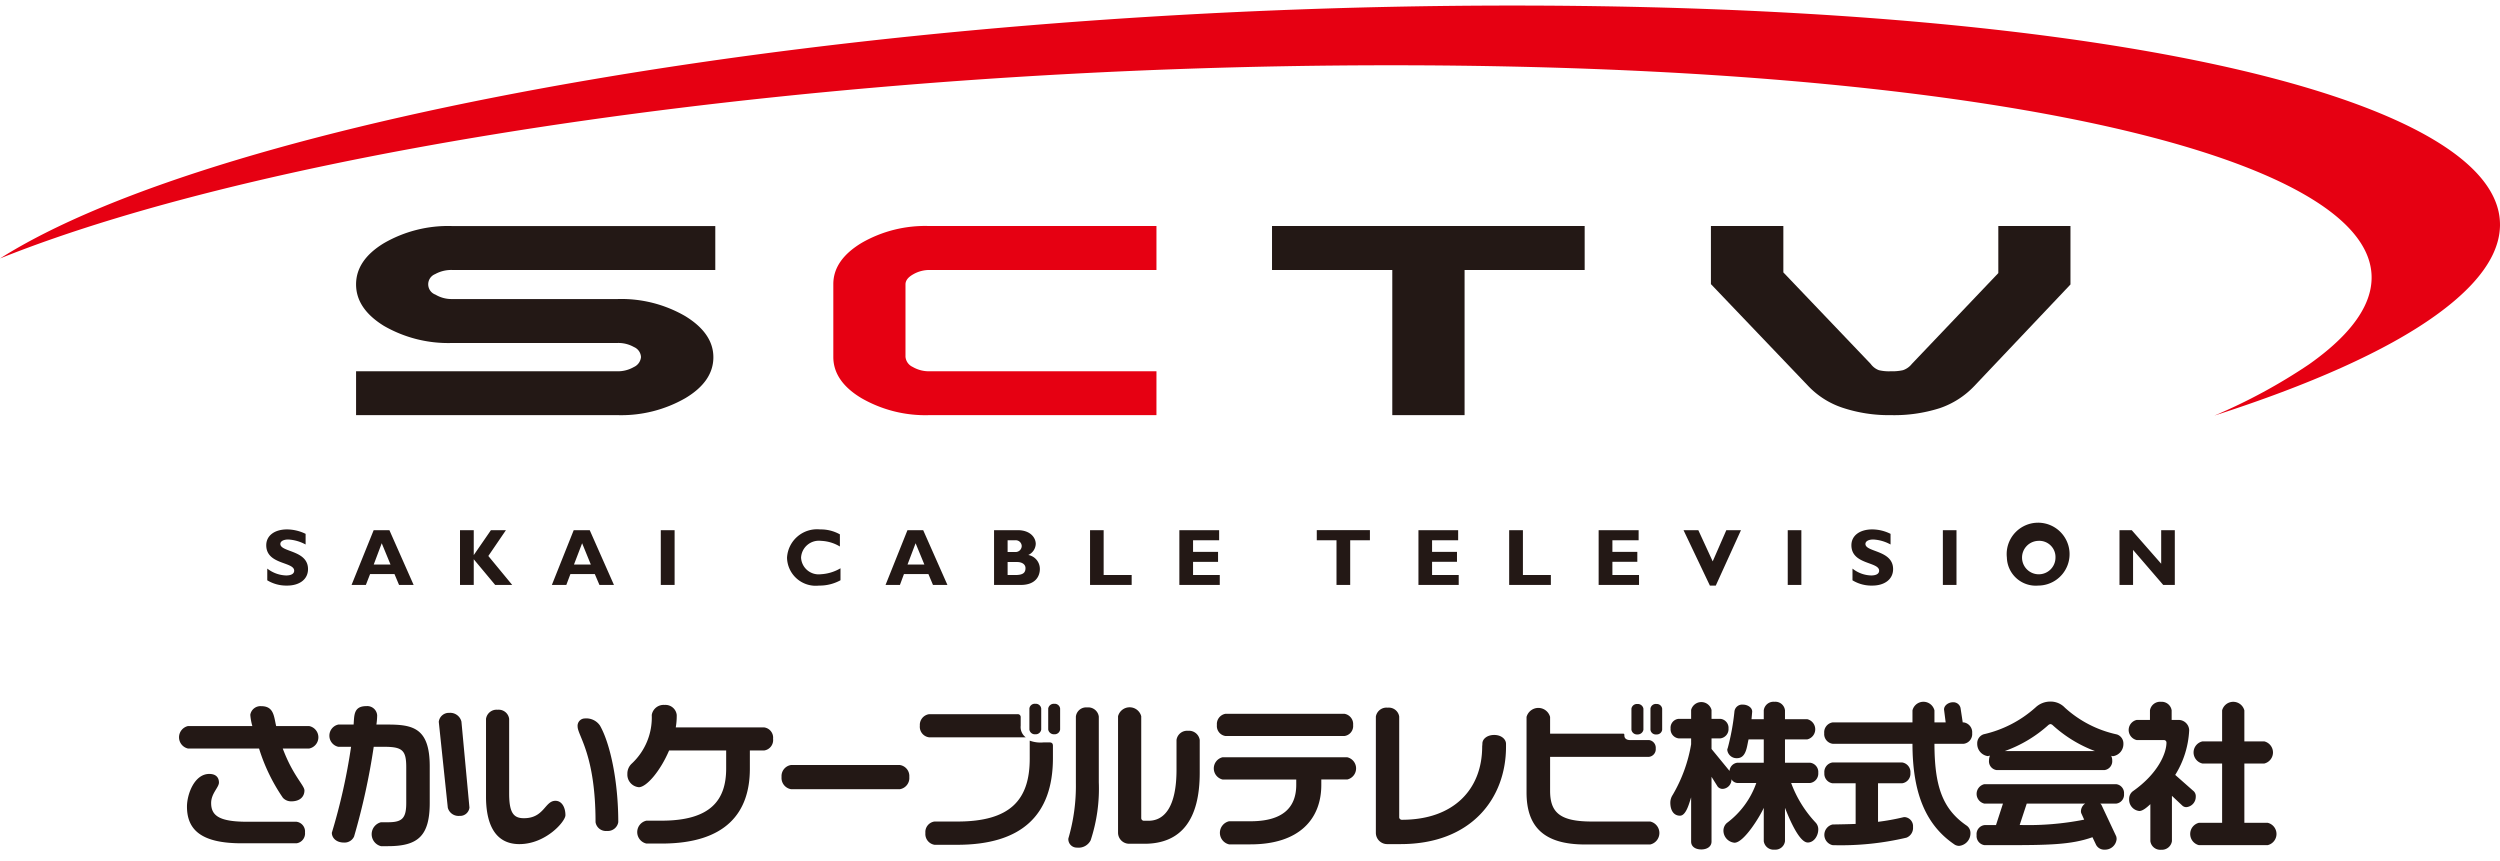 <svg fill="none" height="62" width="180" xmlns="http://www.w3.org/2000/svg"><clipPath id="a"><path d="M0 .4h180v61.2H0z"/></clipPath><g clip-path="url(#a)"><path d="M108.931.4C61.389.4 15.907 8.533 0 18.61 19.79 10.659 59.146 4.7 100.167 4.7c53.334 0 82.317 10.066 66.095 21.525a40.134 40.134 0 01-6.827 3.698c6.842-2.204 12.338-4.63 15.922-7.206C191.934 10.837 162.812.4 108.931.4z" fill="#e60012"/><path d="M44.427 24.696H32.528a9.264 9.264 0 01-4.88-1.229c-1.346-.828-2.011-1.83-2.011-2.989 0-1.163.665-2.158 2.011-2.973a9.222 9.222 0 014.88-1.23h18.973v3.163H32.543a2.39 2.39 0 00-1.213.298.79.79 0 00.025 1.478c.359.214.77.324 1.188.317h11.924a9.168 9.168 0 014.86 1.224c1.35.822 2.036 1.814 2.036 2.967 0 1.159-.676 2.145-2.016 2.944a9.28 9.28 0 01-4.88 1.224h-18.83v-3.158h18.8c.42.01.834-.096 1.198-.305a.874.874 0 00.517-.716.829.829 0 00-.507-.724 2.274 2.274 0 00-1.218-.291z" fill="#231815"/><path d="M83.264 29.89H66.91a9.213 9.213 0 01-4.885-1.223c-1.35-.806-2.026-1.805-2.026-2.965v-5.246c0-1.156.676-2.142 2.026-2.96a9.144 9.144 0 014.885-1.222h16.355v3.164H66.92c-.41 0-.813.107-1.168.312-.37.208-.557.445-.557.728v5.206a.884.884 0 00.517.734 2.31 2.31 0 001.208.314h16.345z" fill="#e60012"/><path d="M100.245 19.438h-8.66v-3.164h22.511v3.164h-8.646V29.89h-5.205zm41.904 8.356a6.158 6.158 0 01-2.49 1.595c-1.139.36-2.33.53-3.524.501a10.568 10.568 0 01-3.48-.536 6.025 6.025 0 01-2.46-1.56l-7.009-7.338v-4.182h5.215v3.338l6.29 6.59c.148.206.354.364.591.452.28.065.567.091.853.078.294.01.589-.015.877-.078.253-.085.476-.243.641-.452l6.226-6.539v-3.389h5.195v4.209zM55.015 54.035H53.99v1.315c0 3.179-1.74 5.386-6.354 5.386h-1.094a.844.844 0 010-1.648h1.094c3.588 0 4.648-1.533 4.648-3.757v-1.296h-4.11c-.637 1.496-1.632 2.644-2.18 2.644a.91.91 0 01-.823-.956.978.978 0 01.32-.748 4.528 4.528 0 001.435-3.496.866.866 0 01.927-.724.815.815 0 01.872.724c.004.3-.02.599-.069.894h6.36a.745.745 0 01.645.822.756.756 0 01-.646.84zm9.765 2.788h-7.818a.82.82 0 01-.69-.88.807.807 0 01.69-.863h7.818a.803.803 0 01.69.864.816.816 0 01-.69.88zm11.13-3.955a.416.416 0 01-.439-.343v-1.512a.41.41 0 01.439-.34.392.392 0 01.419.34v1.512a.398.398 0 01-.42.343zm-1.366 0a.395.395 0 01-.428-.343v-1.512a.389.389 0 01.428-.34.393.393 0 01.424.34v1.512a.4.4 0 01-.424.343zm-7.645.22a.767.767 0 01-.67-.839.78.78 0 01.67-.828h6.369a.206.206 0 01.222.225v.603a.926.926 0 00.364.84zm2.016 7.737h-1.631a.788.788 0 01-.656-.85.763.763 0 01.656-.825h1.651c3.786 0 5.205-1.54 5.205-4.523v-1.3c.318.116.659.16.996.126h.429c.172 0 .246.083.246.24v.884c0 4.132-2.272 6.248-6.896 6.248zm13.477-.075h-1.065a.8.8 0 01-.828-.798V51.57a.863.863 0 011.67 0v7.332a.192.192 0 00.188.192h.34c1.14 0 2.012-1.001 2.012-3.672v-2.146a.77.77 0 01.833-.658.778.778 0 01.838.658v2.37c0 3.38-1.341 5.105-3.988 5.105zm-3.865-.248a.975.975 0 01-.98.526.609.609 0 01-.626-.653c.38-1.296.563-2.642.542-3.993v-4.788a.745.745 0 01.813-.659.767.767 0 01.838.659v4.732a11.865 11.865 0 01-.587 4.176zm18.268-7.509h-8.557a.726.726 0 01-.621-.792.75.75 0 01.62-.808h8.558a.75.75 0 01.63.808.726.726 0 01-.63.792zm.207 3.13h-1.868v.384c.005 2.45-1.573 4.288-5.102 4.288h-1.538a.854.854 0 010-1.664h1.538c2.307 0 3.298-.967 3.298-2.624v-.383h-5.31a.824.824 0 010-1.6h8.982a.821.821 0 010 1.6zm11.431-2.353c0 3.684-2.47 7.006-7.596 7.006H99.9a.817.817 0 01-.838-.816v-8.366a.776.776 0 01.853-.641.756.756 0 01.828.64v7.239a.185.185 0 00.122.18.16.16 0 00.075.012c3.732 0 5.777-2.2 5.777-5.275 0-.037.015-.127.015-.213 0-.32.33-.619.853-.619s.848.318.848.637zm10.829-.89a.386.386 0 01-.429-.338v-1.518a.382.382 0 01.145-.257.384.384 0 01.284-.08.39.39 0 01.414.337v1.518a.389.389 0 01-.414.338zm-1.37 0a.402.402 0 01-.429-.338v-1.518a.4.4 0 01.429-.336.41.41 0 01.434.336v1.518a.417.417 0 01-.434.338zm.922 7.923h-4.688c-2.992 0-4.215-1.298-4.215-3.744v-5.44a.884.884 0 01.848-.649.878.878 0 01.848.65v1.204h5.255c.079 0 .093.023.093.14 0 .182.138.32.405.32h1.37a.562.562 0 01.483.609.554.554 0 01-.483.6h-7.123v2.439c0 1.581.72 2.218 3.012 2.218h4.195a.847.847 0 010 1.653zm11.342-.143c-.661 0-1.439-2-1.637-2.496v2.4a.7.7 0 01-.754.611.714.714 0 01-.774-.611v-2.4c-.256.58-1.419 2.512-2.109 2.512a.877.877 0 01-.794-.875.732.732 0 01.251-.55 6.119 6.119 0 002.115-2.876h-1.37a.537.537 0 01-.419-.268.67.67 0 01-.631.693.456.456 0 01-.365-.17l-.439-.701v4.665c0 .354-.315.566-.734.566-.439 0-.735-.212-.735-.566v-3.18c-.118.329-.34 1.316-.803 1.316-.409 0-.695-.325-.695-.95.004-.193.062-.381.168-.542a10.705 10.705 0 001.33-3.65v-.425h-.902a.664.664 0 01-.576-.71.64.64 0 01.576-.696h.902v-.643a.76.76 0 011.469 0v.643h.636a.65.65 0 01.587.696.67.67 0 01-.587.71h-.636v.763l1.297 1.583a.637.637 0 01.557-.592h1.907v-1.682h-1.094c-.123.484-.153 1.354-.833 1.354a.673.673 0 01-.7-.59.24.24 0 01.03-.126c.235-.874.398-1.766.488-2.667a.563.563 0 01.621-.473c.295 0 .655.189.655.506l-.049.544h.882v-.637a.708.708 0 01.774-.617.695.695 0 01.754.617v.637h1.607a.748.748 0 01.412 1.188.748.748 0 01-.412.264h-1.607v1.682h1.814a.675.675 0 01.582.728.685.685 0 01-.582.73h-1.37a8.382 8.382 0 001.77 2.858.708.708 0 01.182.494c0 .435-.301.934-.759.934zm11.224-7.106h-2.1c.01 2.973.532 4.68 2.341 5.905a.651.651 0 01.252.54.907.907 0 01-.824.905.675.675 0 01-.295-.08c-2.199-1.47-3.052-3.892-3.056-7.27h-5.733a.706.706 0 01-.621-.764.721.721 0 01.621-.779h5.733v-.862a.813.813 0 011.293-.447c.144.113.245.27.289.447v.862h.808l-.118-.926c0-.316.35-.522.631-.522a.532.532 0 01.557.407l.158 1.041h.064a.721.721 0 01.616.78.704.704 0 01-.616.763zm-4.111 6.757a20.56 20.56 0 01-5.324.54.762.762 0 01-.425-1.219.762.762 0 01.425-.269c.587-.01 1.124-.02 1.661-.04v-2.926h-1.661a.692.692 0 01-.591-.74.696.696 0 01.591-.76h5.003a.703.703 0 01.602.76.695.695 0 01-.602.74h-1.73v2.774a16.168 16.168 0 001.824-.33.406.406 0 01.108-.009.656.656 0 01.587.712.753.753 0 01-.468.767zm13.575-6.232h-6.507a9.424 9.424 0 003.155-1.885.33.33 0 01.138-.06.296.296 0 01.143.06 9.412 9.412 0 003.071 1.885zm2.041-.525a.686.686 0 00-.464-.674 8.092 8.092 0 01-3.746-1.924 1.413 1.413 0 00-1.045-.443 1.547 1.547 0 00-1.07.422 8.36 8.36 0 01-3.736 1.933.68.68 0 00-.464.677.89.89 0 00.76.896l.153-.037a1.08 1.08 0 00-.065.352.635.635 0 00.552.69h7.764a.647.647 0 00.557-.69.748.748 0 00-.074-.336l.128.026a.882.882 0 00.75-.892zm.044 3.608a.644.644 0 00-.547-.699h-9.519a.721.721 0 00-.547.697.719.719 0 00.547.697h1.351l-.503 1.55h-.823a.652.652 0 00-.572.72.663.663 0 00.572.724h1.429c3.16 0 4.811-.026 6.34-.572l.266.558a.662.662 0 00.616.338.834.834 0 00.857-.758.66.66 0 00-.029-.202l-1.03-2.193a.36.36 0 00-.123-.165h1.168a.644.644 0 00.547-.695zm-2.8.695a.694.694 0 00-.301.545.386.386 0 00.045.197l.187.415c-1.528.302-3.086.43-4.643.384l.508-1.54zm13.141 2.995h-4.944a.827.827 0 01-.631-.806.826.826 0 01.631-.805h1.666v-4.266h-1.409a.819.819 0 01-.646-.798.818.818 0 01.646-.798h1.409v-2.23a.828.828 0 011.602 0v2.23h1.43a.823.823 0 01.631.798.823.823 0 01-.631.798h-1.43v4.266h1.676a.827.827 0 010 1.61zm-5.851-2.738a.415.415 0 01-.291-.111l-.749-.703v3.264a.73.73 0 01-.774.618.718.718 0 01-.779-.619V57.9c-.187.175-.527.492-.793.492a.819.819 0 01-.735-.856.692.692 0 01.252-.556c1.858-1.298 2.435-2.776 2.435-3.51a.186.186 0 00-.011-.07.196.196 0 00-.038-.06.18.18 0 00-.129-.055h-1.962a.747.747 0 01-.581-.726.747.747 0 01.581-.725h.952v-.687a.74.74 0 01.798-.617.727.727 0 01.764.617v.687h.469a.77.77 0 01.729.458.755.755 0 01.064.296 6.685 6.685 0 01-1.005 3.206l1.291 1.139a.495.495 0 01.188.431.747.747 0 01-.676.75zM22.26 53.893h-1.902c.73 1.952 1.562 2.66 1.562 3.018 0 .4-.266.786-.956.786a.803.803 0 01-.596-.257 13.116 13.116 0 01-1.716-3.547h-5.121a.83.83 0 010-1.616h4.638a4.02 4.02 0 01-.148-.813.744.744 0 01.79-.62c.92 0 .91.76 1.073 1.433h2.377a.824.824 0 010 1.616zm-.916 6.824H17.4c-2.864 0-3.938-.939-3.938-2.643 0-.877.527-2.351 1.607-2.351.493 0 .695.272.695.621 0 .346-.562.786-.562 1.474 0 .923.606 1.348 2.607 1.348h3.535a.708.708 0 01.616.77.716.716 0 01-.616.782zm11.741-1.974a.794.794 0 01-.843-.587l-.65-6.184a.729.729 0 01.758-.646.831.831 0 01.873.629l.577 6.193a.673.673 0 01-.715.595zm-5.146 2.181h-.508a.888.888 0 010-1.722h.498c1.01 0 1.321-.267 1.321-1.384V55.25c0-1.204-.256-1.48-1.567-1.48h-.775a48.619 48.619 0 01-1.414 6.458.751.751 0 01-.73.436c-.571 0-.872-.353-.872-.704a42.7 42.7 0 001.385-6.19h-.917a.82.82 0 010-1.602h1.1c.054-.637-.02-1.327.916-1.327a.715.715 0 01.78.663 4.875 4.875 0 01-.055.664h.803c1.834 0 3.037.25 3.037 3.01v2.625c0 2.37-.833 3.121-3.002 3.121zm15.758-1.096a.753.753 0 01-.818-.634c0-4.88-1.291-6.23-1.291-6.89a.528.528 0 01.527-.576 1.189 1.189 0 011.084.516c.74 1.3 1.317 4.014 1.317 6.95a.763.763 0 01-.819.634zm-6.3.948c-1.907 0-2.404-1.699-2.404-3.413v-5.606a.77.77 0 01.837-.655.76.76 0 01.829.655v5.373c0 1.407.325 1.781 1.064 1.781 1.464 0 1.499-1.253 2.268-1.253.473 0 .72.49.72 1.037 0 .455-1.42 2.081-3.313 2.081zM22.004 39.204a2.956 2.956 0 00-1.247-.36c-.345 0-.572.127-.572.32 0 .603 1.992.435 1.992 1.812 0 .75-.631 1.186-1.504 1.186a2.638 2.638 0 01-1.43-.38v-.844c.388.305.863.479 1.356.495.37 0 .582-.123.582-.343 0-.657-2.011-.422-2.011-1.833 0-.683.586-1.14 1.503-1.14.462.007.916.116 1.331.32zm7.778 2.912h-1.05l-.33-.785h-1.755l-.305.785h-1.03l1.592-3.943h1.133zm-2.297-3.003l-.576 1.532h1.208zm7.675.917l1.72 2.086h-1.227l-1.543-1.85v1.85h-.99v-3.944h.99v1.787h.005l1.232-1.787h1.08zm9.045 2.086H43.16l-.335-.785H41.07l-.296.785h-1.04l1.573-3.943h1.153zm-2.292-3.003l-.586 1.532h1.212zm6.659 3.003h-.995v-3.943h.995zm11.944-.338a3.117 3.117 0 01-1.548.384 2.067 2.067 0 01-2.302-2.004 2.164 2.164 0 012.381-2.04c.498-.01.99.113 1.425.356v.875a2.825 2.825 0 00-1.351-.407 1.284 1.284 0 00-1.444 1.205 1.268 1.268 0 001.415 1.199 3.122 3.122 0 001.424-.43zm7.699.338h-1.04l-.33-.785h-1.76l-.29.785h-1.036l1.578-3.943h1.133zm-2.292-3.003l-.581 1.532h1.212zm7.345-.941c.926 0 1.306.548 1.306.991a.917.917 0 01-.537.796 1.018 1.018 0 01.833 1.012c0 .443-.247 1.145-1.38 1.145h-1.918v-3.943zm-.72 1.57h.527a.439.439 0 00.489-.43.431.431 0 00-.489-.411h-.527zm0 1.66h.547c.552 0 .74-.155.74-.499 0-.283-.271-.437-.597-.437h-.69zm8.932.714h-2.997v-3.943h.98V41.4h2.017zm6.344-.715H85.9v-.949h1.8v-.717h-1.8v-.834h1.878v-.729h-2.864v3.944h2.909zm10.81-2.501h-1.42v3.216h-.986V38.9h-1.42v-.729h3.826zm6.393 3.216h-2.899v-3.943h2.859v.728h-1.878v.834h1.794v.717h-1.794v.95h1.918zm6.635 0h-3.002v-3.943h.99V41.4h2.012zm6.348 0h-2.908v-3.943h2.879v.728h-1.888v.834h1.794v.717h-1.794v.95h1.917zm5.526.046h-.424l-1.898-3.99h1.065l1.035 2.246.981-2.246h1.055zm6.162-.046h-.981v-3.943h.981zm6.422-2.912a2.904 2.904 0 00-1.242-.36c-.345 0-.567.127-.567.32 0 .603 1.992.435 1.992 1.812 0 .75-.636 1.186-1.494 1.186a2.61 2.61 0 01-1.43-.38v-.844c.382.306.852.48 1.341.495.37 0 .577-.123.577-.343 0-.657-1.996-.422-1.996-1.833 0-.683.586-1.14 1.508-1.14a3 3 0 011.311.32zm4.747 2.912h-.981v-3.943h.981zm5.881.046a2.082 2.082 0 01-2.253-2.015 2.256 2.256 0 011.213-2.262 2.266 2.266 0 013.237 1.478 2.26 2.26 0 01-.915 2.398c-.377.26-.824.4-1.282.4zm0-3.22a1.204 1.204 0 101.247 1.205 1.166 1.166 0 00-1.247-1.205zm9.838 3.174h-.833l-2.173-2.523v2.523h-.977v-3.943h.883l2.119 2.416v-2.416h.981z" fill="#231815"/></g></svg>